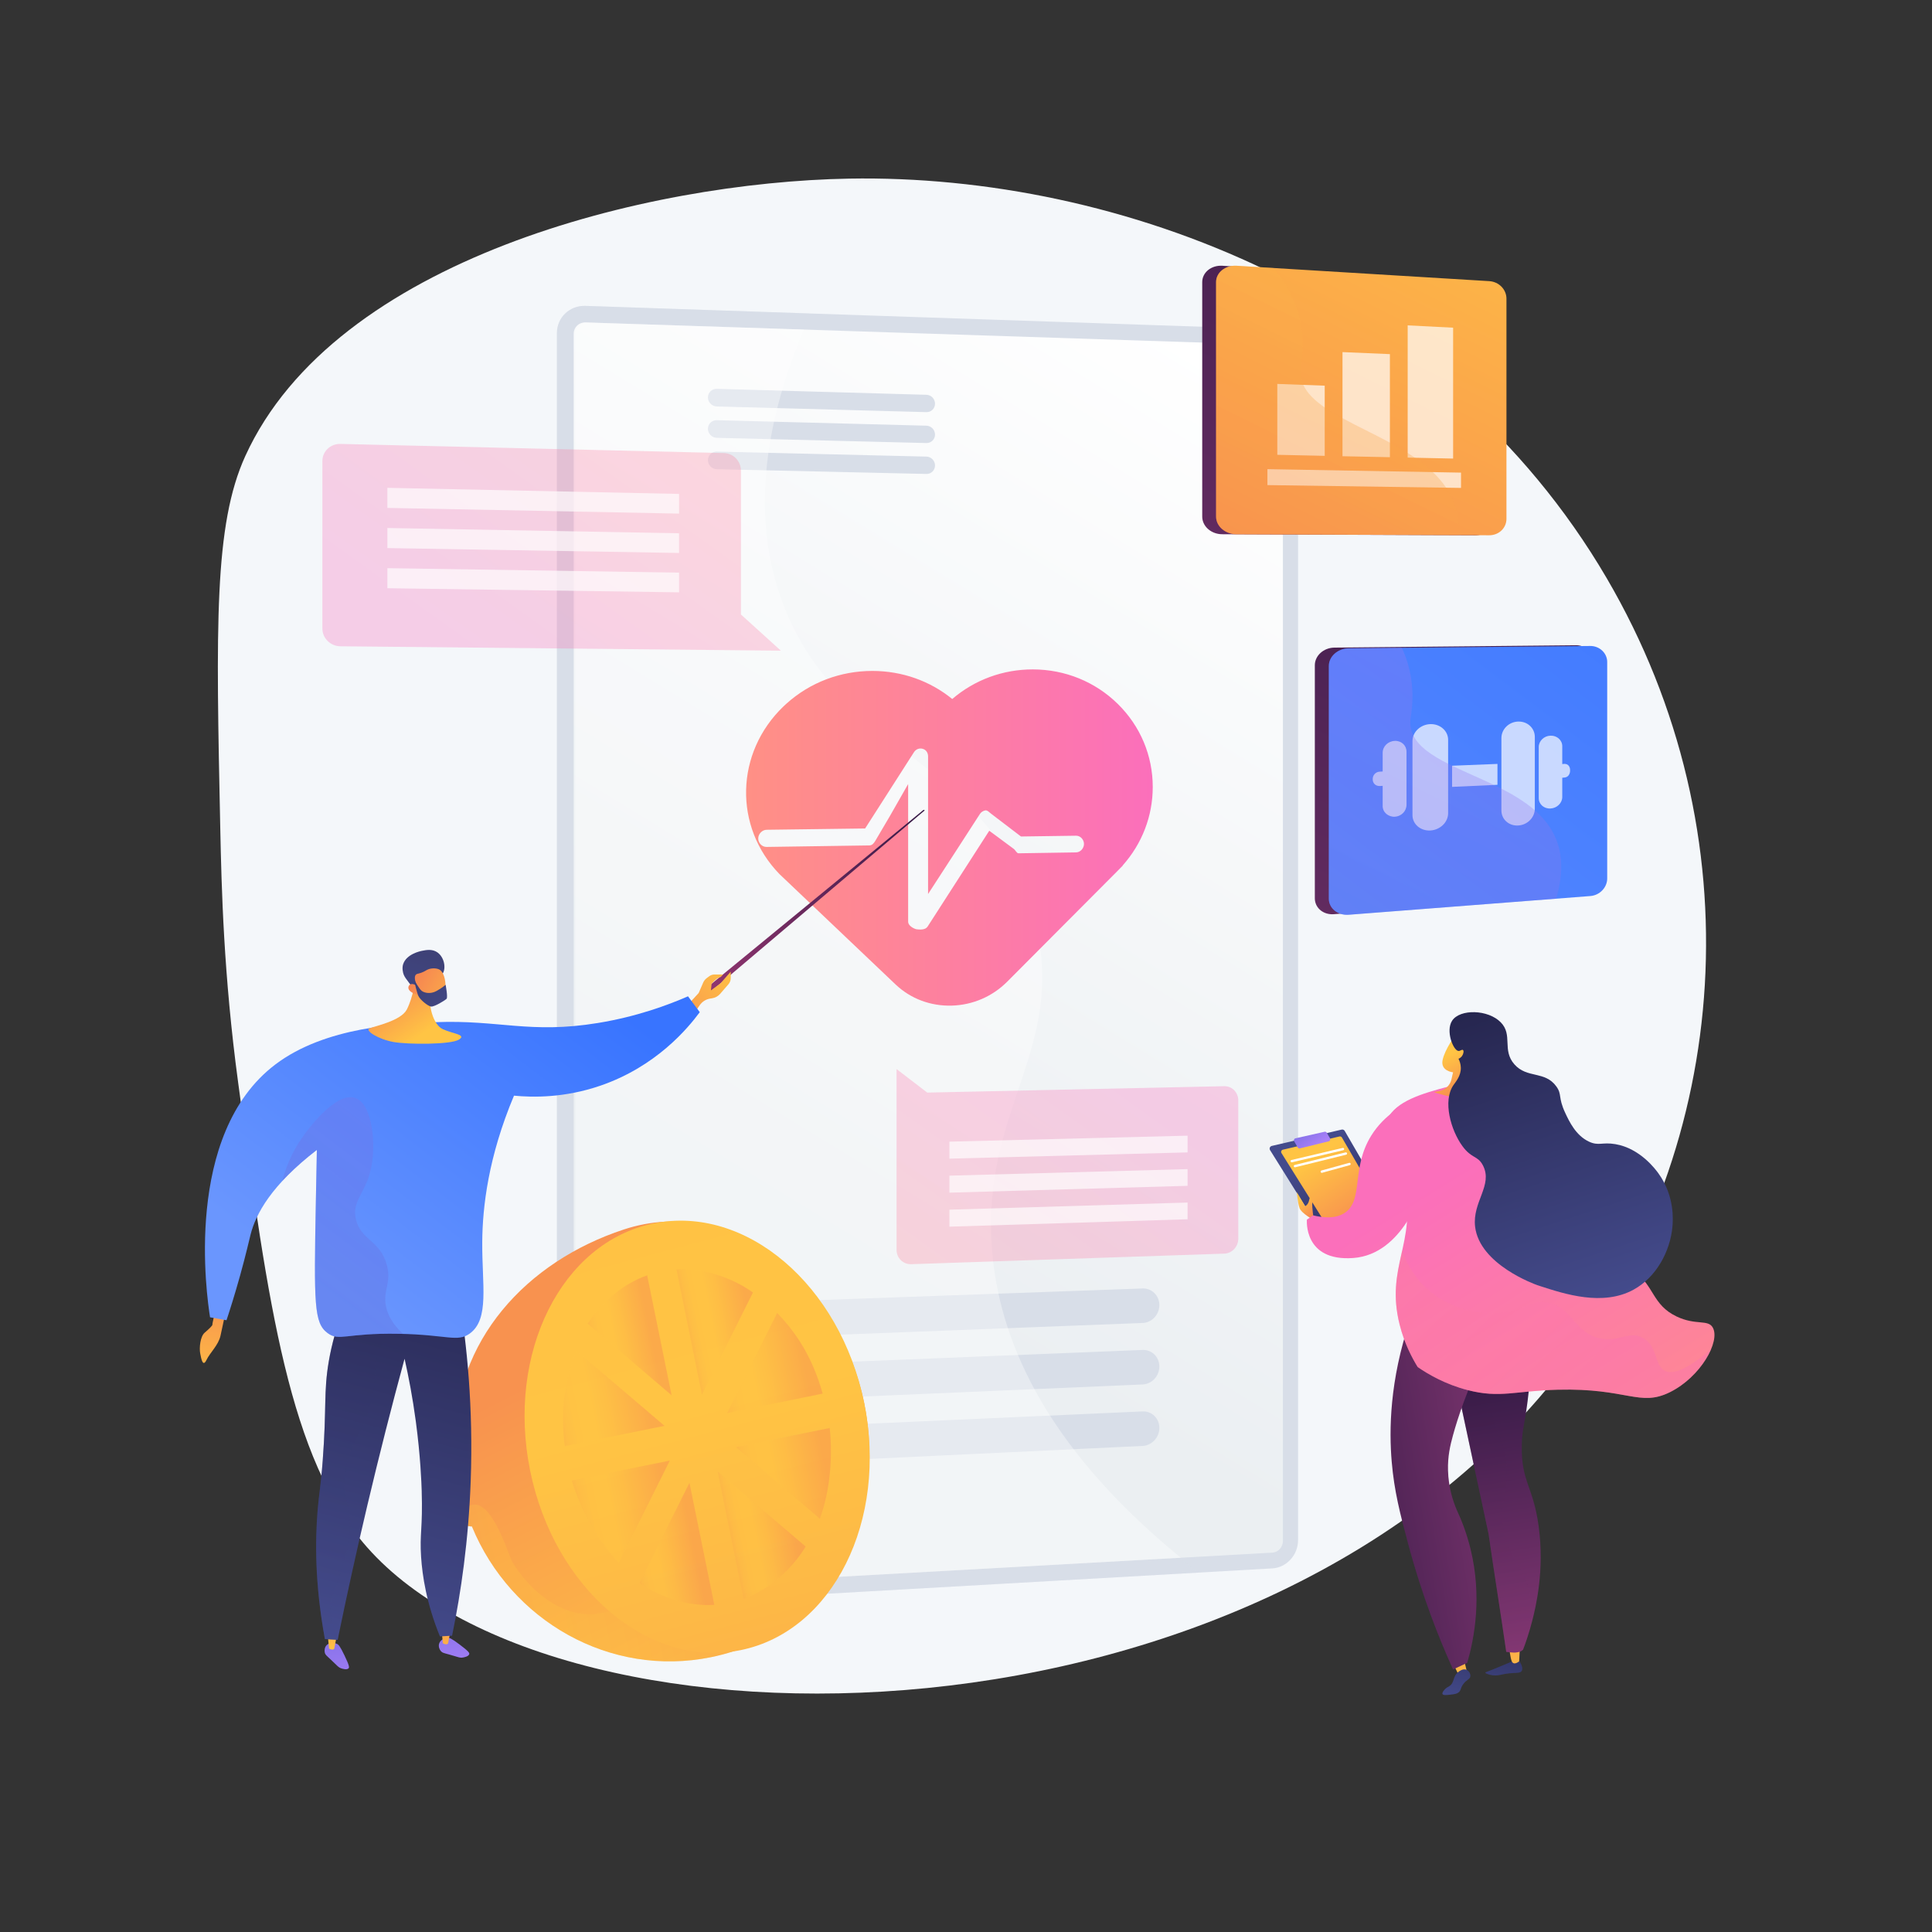 <?xml version="1.0" encoding="utf-8"?>
<!-- Generator: Adobe Illustrator 27.5.0, SVG Export Plug-In . SVG Version: 6.00 Build 0)  -->
<svg version="1.1" xmlns="http://www.w3.org/2000/svg" xmlns:xlink="http://www.w3.org/1999/xlink" x="0px" y="0px"
	 viewBox="0 0 3710 3710" style="enable-background:new 0 0 3710 3710;" xml:space="preserve">
<rect x="0" y="0" width="3710" height="3710" fill="#333333" stroke="none"/>
<g id="Background">
	<g>
		<g>
			<rect style="fill:transparent;" width="3710" height="3710"/>
		</g>
	</g>
</g>
<g id="Illustration">
	<g>
		<path style="fill:#F4F7FA;" d="M1630.605,342.996c-387.492,6.845-987.017,154.176-1159.583,532.79
			c-60.27,132.236-56.19,326.638-48.03,715.442c2.399,114.279,6.376,280.844,34.307,487.513
			c58.022,429.317,97.521,721.581,247.012,891.761c374.578,426.42,1727.645,414.098,2305.443-353.598
			c315.192-418.783,363.681-1014.516,75.476-1506.859C2767.922,567.986,2149.366,333.833,1630.605,342.996z"/>
		<g>
			<g>
				<g>
					<g>
						<path style="fill:#D8DEE8;" d="M2443.267,632.027l-1319.153-44.648c-30.159-1.021-54.658,22.346-54.658,52.194v2396.272
							c0,29.848,24.499,52.65,54.658,50.935l1319.153-75.013c27.283-1.551,49.359-25.754,49.359-54.064V684.956
							C2492.626,656.646,2470.55,632.95,2443.267,632.027z"/>
						<g style="opacity:0.3;">
							<path style="fill:#D8DEE8;" d="M1902.017,2401.492c-22.435-273.994,145.876-387.087,81.692-635.329
								c-79.336-306.848-384.471-319.999-488.387-620.901c-39.816-115.29-55.546-289.586,58.429-543.342l-429.639-14.542
								c-30.159-1.021-54.658,22.346-54.658,52.194v2396.272c0,29.848,24.499,52.65,54.658,50.935l1176.239-66.886
								C2001.091,2788.177,1915.806,2569.902,1902.017,2401.492z"/>
						</g>
						<linearGradient id="SVGID_1_" gradientUnits="userSpaceOnUse" x1="2433.635" y1="734.779" x2="1459.947" y2="2328.084">
							<stop  offset="0" style="stop-color:#FFFFFF"/>
							<stop  offset="0.996" style="stop-color:#EBEFF2"/>
						</linearGradient>
						<path style="fill:url(#SVGID_1_);" d="M2443.267,662.284l-1319.153-43.127c-12.362-0.405-22.428,9.214-22.428,21.443v2393.475
							c0,12.228,10.066,21.615,22.428,20.926l1319.153-73.491c11.198-0.624,20.301-10.588,20.301-22.212V684.028
							C2463.567,672.404,2454.465,662.65,2443.267,662.284z"/>
					</g>
					<g>
						<path style="fill:#D8DEE8;" d="M2194.127,2474.231l-800.436,28.842c-18.895,0.681-34.233,16.538-34.233,35.416l0,0
							c0,18.878,15.338,33.592,34.233,32.864l800.436-30.845c17.779-0.685,32.174-16.059,32.174-34.338l0,0
							C2226.301,2487.89,2211.906,2473.591,2194.127,2474.231z"/>
						<path style="fill:#D8DEE8;" d="M2194.127,2592.287l-800.436,32.41c-18.895,0.765-34.233,16.69-34.233,35.569l0,0
							c0,18.878,15.338,33.523,34.233,32.711l800.436-34.413c17.779-0.764,32.174-16.202,32.174-34.481l0,0
							C2226.301,2605.802,2211.906,2591.567,2194.127,2592.287z"/>
						<path style="fill:#D8DEE8;" d="M2194.127,2710.343l-800.436,35.978c-18.895,0.849-34.233,16.843-34.233,35.721l0,0
							c0,18.878,15.338,33.455,34.233,32.558l800.436-37.981c17.779-0.844,32.174-16.345,32.174-34.625l0,0
							C2226.301,2723.714,2211.906,2709.543,2194.127,2710.343z"/>
					</g>
					<g>
						<path style="fill:#D8DEE8;" d="M1779.052,758.107l-402.639-11.404c-9.361-0.265-16.955,7.095-16.955,16.438l0,0
							c0,9.344,7.594,17.125,16.955,17.378l402.639,10.905c9.081,0.246,16.438-7.009,16.438-16.203l0,0
							C1795.489,766.027,1788.132,758.365,1779.052,758.107z"/>
						<path style="fill:#D8DEE8;" d="M1779.052,817.455l-402.639-10.516c-9.361-0.244-16.955,7.132-16.955,16.476l0,0
							c0,9.344,7.594,17.108,16.955,17.341l402.639,10.017c9.081,0.226,16.438-7.045,16.438-16.24l0,0
							C1795.489,825.338,1788.132,817.692,1779.052,817.455z"/>
						<path style="fill:#D8DEE8;" d="M1779.052,876.802l-402.639-9.627c-9.361-0.224-16.955,7.169-16.955,16.513l0,0
							c0,9.344,7.594,17.091,16.955,17.303l402.639,9.129c9.081,0.206,16.438-7.081,16.438-16.276l0,0
							C1795.489,884.649,1788.132,877.019,1779.052,876.802z"/>
					</g>
				</g>
				<path style="opacity:0.35;fill:#FFFFFF;" d="M1905.052,2401.392c-22.43-273.963,145.843-387.043,81.674-635.257
					c-79.318-306.813-384.383-319.963-488.275-620.83c-38.164-110.521-54.197-275.286,45.032-512.438l-416.156-13.606
					c-12.36-0.404-22.423,9.214-22.423,21.441v2393.195c0,12.227,10.063,21.613,22.423,20.924l1140.249-63.524
					C1997.191,2770.091,1918.268,2562.812,1905.052,2401.392z"/>
				
					<linearGradient id="SVGID_00000170240071650184471020000010124317885828701856_" gradientUnits="userSpaceOnUse" x1="1432.693" y1="1608.291" x2="2213.605" y2="1608.291">
					<stop  offset="0" style="stop-color:#FF9085"/>
					<stop  offset="1" style="stop-color:#FB6FBB"/>
				</linearGradient>
				<path style="fill:url(#SVGID_00000170240071650184471020000010124317885828701856_);" d="M2213.605,1511.191
					c0-60.213-23.762-116.767-66.979-159.314c-43.331-42.662-101.346-66.349-163.306-66.428
					c-57.302-0.073-111.728,19.981-154.756,56.86c-42.665-34.827-96.41-53.859-153.138-53.923
					c-61.732-0.069-120.196,22.198-165.424,63.004c-1.857,1.649-3.648,3.298-5.435,5.014
					c-92.748,88.932-96.152,231.011-7.778,322.082l223.571,212.533c28.753,27.003,66.945,41.237,107.405,40.045
					c40.236-1.185,78-17.543,106.315-45.904l212.156-212.972c0.129-0.194,0.259-0.324,0.389-0.454
					c0.778-0.716,1.489-1.494,2.203-2.209l7.181-7.273l-0.259-0.187C2193.194,1620.082,2213.605,1567.012,2213.605,1511.191z
					 M2066.37,1636.847l-110.638,1.73c-3.233,0.05-6.331-6.606-8.906-8.371l-47.156-34.952l-32.333,50.271l-85.794,133.346
					c-2.884,4.548-7.915,5.961-13.216,6.08c-1.409,0.032-7.313-0.16-8.723-0.519c-6.718-1.736-15.717-7.586-15.717-14.355v-264.421
					l-34.907,61.173l-28.326,48.15c-2.842,4.546-5.863,8.388-11.28,8.468l-197.446,2.909c-8.837,0.13-15.902-7.748-15.902-16.26
					c0-8.513,7.354-16.593,16.191-16.709l189.067-2.489l24.473-38.184l69.264-108.211c3.694-5.748,10.024-8.419,16.67-6.637
					c6.773,1.844,10.477,7.768,10.477,14.526v264.384l55.811-86.053l43.678-67.611c2.256-3.584,6.156-6.094,10.339-6.918
					c4.177-0.889,8.642,4.677,12.088,7.027l56.479,43.069l105.784-1.492c8.413-0.119,15.201,7.536,15.201,15.8
					C2081.548,1628.859,2074.782,1636.715,2066.37,1636.847z"/>
			</g>
			<g>
				
					<linearGradient id="SVGID_00000032638397612339685970000016073771925751737485_" gradientUnits="userSpaceOnUse" x1="1517.858" y1="422.687" x2="913.063" y2="1266.07">
					<stop  offset="0" style="stop-color:#FF9085"/>
					<stop  offset="1" style="stop-color:#FB6FBB"/>
				</linearGradient>
				<path style="opacity:0.3;fill:url(#SVGID_00000032638397612339685970000016073771925751737485_);" d="M1499.495,1249.469
					l-845.789-8.418c-19.126-0.19-34.65-15.426-34.65-34.031V885.324c0-18.604,15.524-33.315,34.65-32.86l736.307,17.538
					c18.11,0.431,32.773,15.43,32.773,33.501v276.489L1499.495,1249.469z"/>
				<polygon style="opacity:0.67;fill:#FFFFFF;" points="1303.982,986.261 743.867,975.34 743.867,936.774 1303.982,948.468 				"/>
				<polygon style="opacity:0.67;fill:#FFFFFF;" points="1303.982,1061.846 743.867,1052.472 743.867,1013.906 1303.982,1024.053 
									"/>
				<polygon style="opacity:0.67;fill:#FFFFFF;" points="1303.982,1137.431 743.867,1129.604 743.867,1091.038 1303.982,1099.639 
									"/>
			</g>
			<g>
				
					<linearGradient id="SVGID_00000106142201877850318480000011382302460644828066_" gradientUnits="userSpaceOnUse" x1="-7531.828" y1="-3093.012" x2="-8051.999" y2="-2367.634" gradientTransform="matrix(-1 0 0 -1 -5902 -287)">
					<stop  offset="0" style="stop-color:#FF9085"/>
					<stop  offset="1" style="stop-color:#FB6FBB"/>
				</linearGradient>
				<path style="opacity:0.3;fill:url(#SVGID_00000106142201877850318480000011382302460644828066_);" d="M1780.59,2098.08
					l570.389-12.26c14.848-0.319,26.872,11.873,26.872,27.231v265.57c0,15.358-12.024,28.214-26.872,28.714l-601.183,20.263
					c-15.552,0.524-28.172-11.811-28.172-27.552v-347.146L1780.59,2098.08z"/>
				<polygon style="opacity:0.67;fill:#FFFFFF;" points="1823.149,2322.905 2280.485,2309.231 2280.485,2341.329 1823.149,2355.559 
									"/>
				<polygon style="opacity:0.67;fill:#FFFFFF;" points="1823.149,2257.597 2280.485,2245.034 2280.485,2277.132 1823.149,2290.251 
									"/>
				<polygon style="opacity:0.67;fill:#FFFFFF;" points="1823.149,2192.288 2280.485,2180.838 2280.485,2212.937 1823.149,2224.942 
									"/>
			</g>
		</g>
		<g>
			
				<linearGradient id="SVGID_00000036965024168763879110000017273310338824091302_" gradientUnits="userSpaceOnUse" x1="-970.264" y1="3513.314" x2="-1026.134" y2="3329.096" gradientTransform="matrix(-0.993 0.118 0.118 0.993 1497.196 -89.7)">
				<stop  offset="0" style="stop-color:#444B8C"/>
				<stop  offset="0.996" style="stop-color:#26264F"/>
			</linearGradient>
			<path style="fill:url(#SVGID_00000036965024168763879110000017273310338824091302_);" d="M2917.743,3189.757
				c6.899,11.005,5.824,16.157,4.638,18.498c-3.478,6.867-14.104,1.837-39.865,7.652c-3.021,0.683-8.777,2.082-16.243,1.128
				c-6.396-0.819-14.102-3.372-13.962-5.077c0.051-0.621,1.135-0.98,1.546-1.113c7.077-2.3,50.937-20.943,50.937-20.943
				L2917.743,3189.757z"/>
			
				<linearGradient id="SVGID_00000000901559529352499430000009573577036734806931_" gradientUnits="userSpaceOnUse" x1="-1018.428" y1="3477.444" x2="-1018.428" y2="3181.481" gradientTransform="matrix(-0.993 0.118 0.118 0.993 1497.196 -89.7)">
				<stop  offset="0" style="stop-color:#FFC444"/>
				<stop  offset="0.996" style="stop-color:#F36F56"/>
			</linearGradient>
			<path style="fill:url(#SVGID_00000000901559529352499430000009573577036734806931_);" d="M2918.555,3163.895l-1.335,26.353
				c0,0-10.315,9.037-14.24-0.214c-2.825-6.655-4.703-25.191-4.703-25.191L2918.555,3163.895z"/>
			
				<linearGradient id="SVGID_00000041252982691546380760000001450040392269784736_" gradientUnits="userSpaceOnUse" x1="-909.455" y1="3477.443" x2="-909.455" y2="3181.475" gradientTransform="matrix(-0.993 0.118 0.118 0.993 1497.196 -89.7)">
				<stop  offset="0" style="stop-color:#FFC444"/>
				<stop  offset="0.996" style="stop-color:#F36F56"/>
			</linearGradient>
			<polygon style="fill:url(#SVGID_00000041252982691546380760000001450040392269784736_);" points="2788.384,3190.479 
				2802.439,3219.192 2818.064,3215 2811.49,3187.74 			"/>
			
				<linearGradient id="SVGID_00000052101116708573772800000012623303276627396532_" gradientUnits="userSpaceOnUse" x1="-888.876" y1="3488.631" x2="-944.746" y2="3304.412" gradientTransform="matrix(-0.993 0.118 0.118 0.993 1497.196 -89.7)">
				<stop  offset="0" style="stop-color:#444B8C"/>
				<stop  offset="0.996" style="stop-color:#26264F"/>
			</linearGradient>
			<path style="fill:url(#SVGID_00000052101116708573772800000012623303276627396532_);" d="M2809.106,3235.118
				c6.738-9.93,13.691-9.82,14.421-16.237c0.574-5.042-3.076-10.771-7.869-12.591c-6.737-2.556-13.961,3.292-15.594,4.612
				c-11.087,8.977-6.583,20.731-17.251,27.147c-2.147,1.292-5.607,2.786-9.009,6.713c-1.444,1.669-5.022,5.8-3.825,8.262
				c1.384,2.849,8.445,2.007,15.159,1.207c8.056-0.959,12.084-1.437,15.71-4.265
				C2805.875,3246.049,2803.906,3242.782,2809.106,3235.118z"/>
			
				<linearGradient id="SVGID_00000060002299710306702420000003612559897634882735_" gradientUnits="userSpaceOnUse" x1="-1044.019" y1="2838.815" x2="-1071.199" y2="3450.369" gradientTransform="matrix(-0.993 0.118 0.118 0.993 1497.196 -89.7)">
				<stop  offset="0" style="stop-color:#311944"/>
				<stop  offset="1" style="stop-color:#893976"/>
			</linearGradient>
			<path style="fill:url(#SVGID_00000060002299710306702420000003612559897634882735_);" d="M2938.747,2534.773
				c3.365,60.62,0.111,113.01-5.325,156.008c-5.848,46.255-10.799,54.575-11.193,86.258c-0.855,68.944,22,76.907,32.457,153.887
				c11.547,85.001-5.53,154.736-12.309,181.358c-5.926,23.273-12.578,42.223-17.668,55.424c-7.262,7.473-19.446,5.844-32.278,4.325
				c-11.068-77.049-22.903-149.442-33.971-226.491c-24.647-115.247-49.293-230.489-73.94-345.735
				C2835.929,2578.128,2887.338,2556.453,2938.747,2534.773z"/>
			
				<linearGradient id="SVGID_00000165215128407080765630000007543171061671237264_" gradientUnits="userSpaceOnUse" x1="-1044.019" y1="2838.815" x2="-1071.199" y2="3450.369" gradientTransform="matrix(-0.993 0.118 0.118 0.993 1497.196 -89.7)">
				<stop  offset="0" style="stop-color:#311944"/>
				<stop  offset="1" style="stop-color:#893976"/>
			</linearGradient>
			<path style="opacity:0.3;fill:url(#SVGID_00000165215128407080765630000007543171061671237264_);" d="M2892.431,3172.034
				c-11.068-77.049-22.903-149.442-33.971-226.491c-24.647-115.247-49.293-230.489-73.94-345.735
				c51.409-21.68,102.818-43.355,154.227-65.035c0.222,4.014,0.342,7.893,0.509,11.838
				c-68.801,70.528-79.084,122.734-75.476,157.462c4.375,42.121,29.182,61.124,29.745,122.674
				c0.403,44.009-12.109,52.805-8.831,92.276c4.222,50.826,28.404,77.596,41.463,106.086c12.621,27.535,19.609,67.439,4.513,126.271
				c-2.116,6.121-4.14,11.609-5.96,16.328C2917.447,3175.18,2905.263,3173.555,2892.431,3172.034z"/>
			
				<linearGradient id="SVGID_00000116949501837381682890000007565747183418500002_" gradientUnits="userSpaceOnUse" x1="-629.67" y1="3098.977" x2="-1127.978" y2="3076.327" gradientTransform="matrix(-0.993 0.118 0.118 0.993 1497.196 -89.7)">
				<stop  offset="0" style="stop-color:#311944"/>
				<stop  offset="1" style="stop-color:#893976"/>
			</linearGradient>
			<path style="fill:url(#SVGID_00000116949501837381682890000007565747183418500002_);" d="M2850.019,2600.789
				c-33.416,68.82-50.712,122.24-59.784,155.094c-5.534,20.042-10.33,40.84-9.637,67.533c0.85,32.703,9.54,58.914,16.569,75.574
				c9.989,21.263,19.491,46.241,26.517,74.764c22.788,92.503,7.334,172.775-6.103,219.315c-9.103,4.255-18.207,8.514-27.31,12.77
				c-26.202-57.745-59.256-140.002-86.594-242.555c-14.931-56.011-26.434-99.955-31.203-156.592
				c-5.031-59.737-4.367-154.939,35.157-271.897C2755.095,2556.793,2802.556,2578.792,2850.019,2600.789z"/>
			
				<linearGradient id="SVGID_00000057843861473070982750000017517024823722394505_" gradientUnits="userSpaceOnUse" x1="-1367.186" y1="3229.543" x2="-1013.841" y2="2474.532" gradientTransform="matrix(-0.993 0.118 0.118 0.993 1497.196 -89.7)">
				<stop  offset="0" style="stop-color:#FF9085"/>
				<stop  offset="1" style="stop-color:#FB6FBB"/>
			</linearGradient>
			<path style="fill:url(#SVGID_00000057843861473070982750000017517024823722394505_);" d="M2785.445,2085.441
				c-58.872,15.208-103.455,29.653-121.163,62.615c-18.703,34.816,17.448,56.86,32.726,128.58
				c23.392,109.801-36.979,156.547-9.357,266.771c9.306,37.138,24.523,65.198,34.769,81.77c20.604,14.142,53.06,33.08,95.882,44.188
				c62.315,16.165,91.167,1.373,173.031-0.723c133.902-3.433,157.06,33.566,215.3,4.807c58.861-29.067,97.524-97.628,82.319-124.296
				c-9.107-15.97-32.631-3.578-69.29-21.072c-47.246-22.546-42.649-59.048-81.766-86.79
				c-56.184-39.848-103.008,8.978-151.116-25.734c-48.663-35.115-61.924-129.215-47.275-187.103
				c9.569-37.81,6.49-77.811,12.724-116.31c0.519-3.198,0.718-8.249-1.701-13.756c-9.244-21.063-49.263-21.937-79.489-22.316
				C2824.939,2075.493,2790.286,2084.19,2785.445,2085.441z"/>
			
				<linearGradient id="SVGID_00000003071410616138877620000008702672695580546483_" gradientUnits="userSpaceOnUse" x1="3462.006" y1="2759.021" x2="3737.997" y2="3326.553" gradientTransform="matrix(0.958 -0.289 0.289 0.958 -1502.884 536.33)">
				<stop  offset="0" style="stop-color:#FF9085"/>
				<stop  offset="1" style="stop-color:#FB6FBB"/>
			</linearGradient>
			<path style="opacity:0.3;fill:url(#SVGID_00000003071410616138877620000008702672695580546483_);" d="M3196.152,2631.942
				c-19.47-10.766-12.367-46.452-41.229-62.691c-26.788-15.072-44.708,9.029-83.04,0.668
				c-49.163-10.725-50.482-57.094-97.651-68.019c-33.918-7.855-42.138,14.061-89.719,18.922
				c-47.5,4.855-111.494-9.61-155.167-56.769c-18.557-20.038-29.828-42.123-36.683-62.835
				c-9.316,42.152-19.837,83.028-5.012,142.188c9.306,37.138,24.523,65.198,34.769,81.77c20.604,14.142,53.06,33.08,95.882,44.187
				c62.314,16.165,91.167,1.374,173.031-0.723c133.902-3.433,157.06,33.566,215.3,4.807c37.619-18.576,66.902-53.259,79.23-82.853
				C3236.365,2633.276,3210.282,2639.756,3196.152,2631.942z"/>
			
				<linearGradient id="SVGID_00000046337701051625430790000013330483588203270784_" gradientUnits="userSpaceOnUse" x1="-1357.421" y1="2354.144" x2="-1421.165" y2="2457.259" gradientTransform="matrix(-0.993 -0.121 -0.121 0.993 1714.89 -474.125)">
				<stop  offset="0" style="stop-color:#FFC444"/>
				<stop  offset="0.996" style="stop-color:#F36F56"/>
			</linearGradient>
			<path style="fill:url(#SVGID_00000046337701051625430790000013330483588203270784_);" d="M2795.801,1986.209
				c0,0-21.16,28.037-25.591,49.36c-4.431,21.322,20.064,23.6,20.064,23.6l-3.057,13.41c-2.609,11.447-11.708,20.288-23.225,22.567
				l-10.132,2.004c0,0,60.334,23.259,98.252,4.565l-9.676-2.517c-13.7-3.565-22.989-16.293-22.205-30.428l0.326-5.895
				C2820.557,2062.875,2841.996,1997.617,2795.801,1986.209z"/>
			<g>
				
					<linearGradient id="SVGID_00000078739710371407178470000007978454421454703000_" gradientUnits="userSpaceOnUse" x1="-740.419" y1="2409.706" x2="-868.9" y2="2617.544" gradientTransform="matrix(-0.993 0.118 0.118 0.993 1497.196 -89.7)">
					<stop  offset="0" style="stop-color:#444B8C"/>
					<stop  offset="0.996" style="stop-color:#26264F"/>
				</linearGradient>
				<path style="fill:url(#SVGID_00000078739710371407178470000007978454421454703000_);" d="M2678.123,2337.086l-95.884-165.395
					c-1.184-2.042-3.563-3.07-5.862-2.534l-134.152,31.351c-3.582,0.836-5.278,4.948-3.328,8.067l111.264,177.912
					c1.339,2.142,3.993,3.059,6.37,2.2l117.906-42.581L2678.123,2337.086z"/>
				
					<linearGradient id="SVGID_00000020369324142573714300000015173002265214180517_" gradientUnits="userSpaceOnUse" x1="-723.207" y1="2389.035" x2="-834.187" y2="2597.406" gradientTransform="matrix(-0.995 0.104 0.104 0.995 1561.452 -80.997)">
					<stop  offset="0" style="stop-color:#FFC444"/>
					<stop  offset="0.996" style="stop-color:#F36F56"/>
				</linearGradient>
				<path style="fill:url(#SVGID_00000020369324142573714300000015173002265214180517_);" d="M2654.534,2318.314l-77.636-133.919
					c-0.959-1.654-2.885-2.486-4.746-2.052l-108.621,25.384c-2.902,0.677-4.275,4.007-2.695,6.532l90.089,144.054
					c1.084,1.734,3.233,2.476,5.157,1.781l95.468-34.477L2654.534,2318.314z"/>
				
					<linearGradient id="SVGID_00000181068221146168507480000005661314325172519089_" gradientUnits="userSpaceOnUse" x1="-753.541" y1="2396.374" x2="-722.963" y2="2332.953" gradientTransform="matrix(-0.993 0.118 0.118 0.993 1497.196 -89.7)">
					<stop  offset="0" style="stop-color:#AA80F9"/>
					<stop  offset="0.996" style="stop-color:#6165D7"/>
				</linearGradient>
				<path style="fill:url(#SVGID_00000181068221146168507480000005661314325172519089_);" d="M2553.986,2185.932l-6.165-10.741
					c-0.857-1.492-2.586-2.253-4.265-1.875l-55.874,12.566c-2.594,0.584-3.87,3.523-2.523,5.816l6.855,11.679
					c0.878,1.497,2.634,2.239,4.318,1.826l55.183-13.504C2554.053,2191.077,2555.287,2188.198,2553.986,2185.932z"/>
				<path style="fill:#FFFFFF;" d="M2480.804,2231.985c0.088-0.01,0.17-0.029,0.257-0.048l98.364-23.214
					c1.218-0.287,1.973-1.508,1.687-2.721c-0.292-1.221-1.551-1.955-2.726-1.682l-98.364,23.214
					c-1.218,0.287-1.973,1.508-1.687,2.721C2478.604,2231.39,2479.68,2232.118,2480.804,2231.985z"/>
				<path style="fill:#FFFFFF;" d="M2486.971,2241.517c0.092-0.011,0.188-0.031,0.279-0.051l97.761-24.131
					c1.217-0.296,1.957-1.525,1.657-2.744c-0.296-1.213-1.51-1.951-2.74-1.654l-97.76,24.131c-1.217,0.296-1.958,1.524-1.657,2.744
					C2484.785,2240.93,2485.856,2241.649,2486.971,2241.517z"/>
				<path style="fill:#FFFFFF;" d="M2538.54,2252.128c0.114-0.013,0.227-0.035,0.339-0.067l53.151-14.665
					c1.209-0.331,1.917-1.581,1.582-2.789c-0.33-1.199-1.6-1.913-2.784-1.577l-53.152,14.665c-1.208,0.331-1.915,1.582-1.581,2.79
					C2536.394,2251.571,2537.45,2252.257,2538.54,2252.128z"/>
			</g>
			
				<linearGradient id="SVGID_00000140705348363875211130000000845425478004869764_" gradientUnits="userSpaceOnUse" x1="-713.238" y1="2491.842" x2="-744.066" y2="2541.712" gradientTransform="matrix(-0.993 0.118 0.118 0.993 1497.196 -89.7)">
				<stop  offset="0" style="stop-color:#FFC444"/>
				<stop  offset="0.996" style="stop-color:#F36F56"/>
			</linearGradient>
			<path style="fill:url(#SVGID_00000140705348363875211130000000845425478004869764_);" d="M2522.931,2342.946
				c0,0-23.727-12.751-27.422-23.103c-3.694-10.351-5.135-30.405-5.135-30.405l15.856,26.805c0,0,6.052-2.44,7.771-12
				c1.719-9.559,7.15-1.535,6.048,5.666C2518.947,2317.108,2522.931,2342.946,2522.931,2342.946z"/>
			
				<linearGradient id="SVGID_00000163780680993036277600000008903291867179552896_" gradientUnits="userSpaceOnUse" x1="-1208.602" y1="3303.745" x2="-855.264" y2="2548.747" gradientTransform="matrix(-0.993 0.118 0.118 0.993 1497.196 -89.7)">
				<stop  offset="0" style="stop-color:#FF9085"/>
				<stop  offset="1" style="stop-color:#FB6FBB"/>
			</linearGradient>
			<path style="fill:url(#SVGID_00000163780680993036277600000008903291867179552896_);" d="M2673.784,2136.476
				c-10.956,8.35-27.291,22.705-40.775,44.522c-38.362,62.069-14.671,121.447-49.109,146.924
				c-9.848,7.288-27.746,14.238-62.237,5.951l-12.04,8.114c0,0-7.292,80.829,89.19,73.737
				c96.483-7.088,131.903-131.658,131.903-131.658L2673.784,2136.476z"/>
			
				<linearGradient id="SVGID_00000035496017396562253540000011807968417928623543_" gradientUnits="userSpaceOnUse" x1="-1711.445" y1="2786.052" x2="-1453.741" y2="2235.403" gradientTransform="matrix(-0.993 -0.121 -0.121 0.993 1714.89 -474.125)">
				<stop  offset="0" style="stop-color:#444B8C"/>
				<stop  offset="0.996" style="stop-color:#26264F"/>
			</linearGradient>
			<path style="fill:url(#SVGID_00000035496017396562253540000011807968417928623543_);" d="M2800.737,2018.202
				c3.27,0.245,6.585-3.428,8.602-1.861c2.118,1.64,0.915,7.567-1.764,11.437c-2.197,3.172-5.201,4.686-6.846,5.353
				c1.947,3.844,4.272,9.708,4.482,16.936c0.467,15.985-9.761,27.162-14.347,33.924c-20.683,30.483-4.865,86.358,17.382,116.833
				c18.077,24.771,29.454,17.763,39.502,37.248c19.562,37.922-20.776,69.815-15.119,117.583
				c8.604,72.635,115.118,110.704,119.542,112.226c1.743,0.601,2.916,0.989,4.735,1.582c48.012,15.624,120.783,39.302,179.755,7.203
				c44.121-24.014,70.496-73.799,74.858-120.635c1.148-12.319,4.784-59.2-26.955-102.958c-5.038-6.944-34.882-47.989-82.724-56.005
				c-25.339-4.247-31.872,3.885-50.403-4.717c-25.37-11.777-37.911-38.523-45.691-55.114c-14.31-30.519-5.79-35.203-17.078-50.886
				c-22.121-30.727-56.309-14.762-80.717-42.653c-24.059-27.492-2.375-56.186-25.963-80.42
				c-24.336-24.994-78.272-26.153-93.416-3.375C2775.558,1979.476,2790.712,2017.452,2800.737,2018.202z"/>
		</g>
		<g>
			
				<linearGradient id="SVGID_00000159433893084420239930000007700128449988132741_" gradientUnits="userSpaceOnUse" x1="1621.425" y1="3756.488" x2="1215.716" y2="2282.917" gradientTransform="matrix(0.98 -0.2 0.2 0.98 -583.862 407.769)">
				<stop  offset="0" style="stop-color:#FCB148"/>
				<stop  offset="0.052" style="stop-color:#FDBA46"/>
				<stop  offset="0.142" style="stop-color:#FFC244"/>
				<stop  offset="0.318" style="stop-color:#FFC444"/>
				<stop  offset="0.485" style="stop-color:#FDB946"/>
				<stop  offset="0.775" style="stop-color:#F99C4D"/>
				<stop  offset="0.866" style="stop-color:#F8924F"/>
				<stop  offset="1" style="stop-color:#F8924F"/>
			</linearGradient>
			<path style="fill:url(#SVGID_00000159433893084420239930000007700128449988132741_);" d="M1659.574,2694.626
				c33.464,164.273-20.13,322.845-136.051,414.772c-44.054,35.106-97.243,60.475-158.116,72.875
				c-193.979,39.515-384.631-69.77-459.162-250.985c-18.894,0.45-63.017-26.89-74.556-66.258c-0.609-1.867-1.138-3.871-1.549-5.893
				c-8.641-42.418,24.059-80.367,43.558-87.624c-2.297-195.93,136.369-348.75,324.39-410.603
				C1408.736,2291.635,1613.366,2467.794,1659.574,2694.626z"/>
			
				<linearGradient id="SVGID_00000008134529369661508970000011787350175075895203_" gradientUnits="userSpaceOnUse" x1="896.589" y1="2898.986" x2="1525.713" y2="2898.986" gradientTransform="matrix(0.98 -0.2 0.2 0.98 -583.862 407.769)">
				<stop  offset="0" style="stop-color:#FCB148"/>
				<stop  offset="0.052" style="stop-color:#FDBA46"/>
				<stop  offset="0.142" style="stop-color:#FFC244"/>
				<stop  offset="0.318" style="stop-color:#FFC444"/>
				<stop  offset="0.485" style="stop-color:#FDB946"/>
				<stop  offset="0.775" style="stop-color:#F99C4D"/>
				<stop  offset="0.866" style="stop-color:#F8924F"/>
				<stop  offset="1" style="stop-color:#F8924F"/>
			</linearGradient>
			<path style="opacity:0.3;fill:url(#SVGID_00000008134529369661508970000011787350175075895203_);" d="M1523.522,3109.399
				c-44.054,35.106-97.243,60.475-158.116,72.875c-193.979,39.515-384.631-69.77-459.162-250.985
				c-18.894,0.45-63.017-26.89-74.556-66.258c20.461,15.87,50.05,33.399,71.998,25.53c37.223-13.442,66.116,75.473,77.656,103.356
				c11.539,27.884,120.394,178.556,249.557,62.479C1322.397,2974.01,1454.354,3055.176,1523.522,3109.399z"/>
			<g>
				
					<linearGradient id="SVGID_00000021094455032861010800000012576565866696586940_" gradientUnits="userSpaceOnUse" x1="1369.34" y1="1897.934" x2="1501.784" y2="4208.827" gradientTransform="matrix(0.98 -0.2 0.2 0.98 -583.862 407.769)">
					<stop  offset="0" style="stop-color:#FCB148"/>
					<stop  offset="0.052" style="stop-color:#FDBA46"/>
					<stop  offset="0.142" style="stop-color:#FFC244"/>
					<stop  offset="0.318" style="stop-color:#FFC444"/>
					<stop  offset="0.485" style="stop-color:#FDB946"/>
					<stop  offset="0.775" style="stop-color:#F99C4D"/>
					<stop  offset="0.866" style="stop-color:#F8924F"/>
					<stop  offset="1" style="stop-color:#F8924F"/>
				</linearGradient>
				<path style="fill:url(#SVGID_00000021094455032861010800000012576565866696586940_);" d="M1659.419,2693.681
					c46.099,226.295-60.099,438.989-237.2,475.067c-177.1,36.077-358.039-118.125-404.137-344.42
					c-46.099-226.295,60.099-438.989,237.2-475.066C1432.382,2313.184,1613.321,2467.386,1659.419,2693.681z"/>
				<g style="opacity:0.5;">
					
						<linearGradient id="SVGID_00000152248782636175430920000017325550503293702550_" gradientUnits="userSpaceOnUse" x1="1251.799" y1="2482.205" x2="1382.445" y2="2482.205" gradientTransform="matrix(0.98 -0.2 0.2 0.98 -583.862 407.769)">
						<stop  offset="0" style="stop-color:#FCB148"/>
						<stop  offset="0.052" style="stop-color:#FDBA46"/>
						<stop  offset="0.142" style="stop-color:#FFC244"/>
						<stop  offset="0.318" style="stop-color:#FFC444"/>
						<stop  offset="0.485" style="stop-color:#FDB946"/>
						<stop  offset="0.775" style="stop-color:#F99C4D"/>
						<stop  offset="0.866" style="stop-color:#F8924F"/>
						<stop  offset="1" style="stop-color:#F8924F"/>
					</linearGradient>
					<path style="fill:url(#SVGID_00000152248782636175430920000017325550503293702550_);" d="M1242.782,2448.978
						c-44.907,15.86-85.85,49.168-114.419,92.836l161.34,137.5L1242.782,2448.978z"/>
					
						<linearGradient id="SVGID_00000049942637661398387740000017214846780310206652_" gradientUnits="userSpaceOnUse" x1="1161.865" y1="2566.994" x2="1357.368" y2="2566.994" gradientTransform="matrix(0.98 -0.2 0.2 0.98 -583.862 407.769)">
						<stop  offset="0" style="stop-color:#FCB148"/>
						<stop  offset="0.052" style="stop-color:#FDBA46"/>
						<stop  offset="0.142" style="stop-color:#FFC244"/>
						<stop  offset="0.318" style="stop-color:#FFC444"/>
						<stop  offset="0.485" style="stop-color:#FDB946"/>
						<stop  offset="0.775" style="stop-color:#F99C4D"/>
						<stop  offset="0.866" style="stop-color:#F8924F"/>
						<stop  offset="1" style="stop-color:#F8924F"/>
					</linearGradient>
					<path style="fill:url(#SVGID_00000049942637661398387740000017214846780310206652_);" d="M1276.066,2738.008l-169.201-144.199
						c-21.644,53.735-31.155,112.807-22.371,183.225L1276.066,2738.008z"/>
					
						<linearGradient id="SVGID_00000140700325039311401020000017867087104208673978_" gradientUnits="userSpaceOnUse" x1="1439.717" y1="2487.486" x2="1574.973" y2="2487.486" gradientTransform="matrix(0.98 -0.2 0.2 0.98 -583.862 407.769)">
						<stop  offset="0" style="stop-color:#FCB148"/>
						<stop  offset="0.052" style="stop-color:#FDBA46"/>
						<stop  offset="0.142" style="stop-color:#FFC244"/>
						<stop  offset="0.318" style="stop-color:#FFC444"/>
						<stop  offset="0.485" style="stop-color:#FDB946"/>
						<stop  offset="0.775" style="stop-color:#F99C4D"/>
						<stop  offset="0.866" style="stop-color:#F8924F"/>
						<stop  offset="1" style="stop-color:#F8924F"/>
					</linearGradient>
					<path style="fill:url(#SVGID_00000140700325039311401020000017867087104208673978_);" d="M1298.906,2437.545l49.031,240.687
						l98.037-196.35C1401.273,2450.431,1346.493,2434.843,1298.906,2437.545z"/>
					
						<linearGradient id="SVGID_00000144335084077525084460000012322419157015553438_" gradientUnits="userSpaceOnUse" x1="1161.866" y1="2808.322" x2="1354.095" y2="2808.322" gradientTransform="matrix(0.98 -0.2 0.2 0.98 -583.862 407.769)">
						<stop  offset="0" style="stop-color:#FCB148"/>
						<stop  offset="0.052" style="stop-color:#FDBA46"/>
						<stop  offset="0.142" style="stop-color:#FFC244"/>
						<stop  offset="0.318" style="stop-color:#FFC444"/>
						<stop  offset="0.485" style="stop-color:#FDB946"/>
						<stop  offset="0.775" style="stop-color:#F99C4D"/>
						<stop  offset="0.866" style="stop-color:#F8924F"/>
						<stop  offset="1" style="stop-color:#F8924F"/>
					</linearGradient>
					<path style="fill:url(#SVGID_00000144335084077525084460000012322419157015553438_);" d="M1286.308,2804.69l-188.364,38.372
						c16.687,55.053,50.281,117.206,90.327,157.978L1286.308,2804.69z"/>
					
						<linearGradient id="SVGID_00000060710960179880326890000015679687283053313159_" gradientUnits="userSpaceOnUse" x1="1480.093" y1="2569.884" x2="1667.332" y2="2569.884" gradientTransform="matrix(0.98 -0.2 0.2 0.98 -583.862 407.769)">
						<stop  offset="0" style="stop-color:#FCB148"/>
						<stop  offset="0.052" style="stop-color:#FDBA46"/>
						<stop  offset="0.142" style="stop-color:#FFC244"/>
						<stop  offset="0.318" style="stop-color:#FFC444"/>
						<stop  offset="0.485" style="stop-color:#FDB946"/>
						<stop  offset="0.775" style="stop-color:#F99C4D"/>
						<stop  offset="0.866" style="stop-color:#F8924F"/>
						<stop  offset="1" style="stop-color:#F8924F"/>
					</linearGradient>
					<path style="fill:url(#SVGID_00000060710960179880326890000015679687283053313159_);" d="M1396.325,2713.51l183.474-37.375
						c-19.249-68.285-48.758-114.524-87.447-154.944L1396.325,2713.51z"/>
					
						<linearGradient id="SVGID_00000023274915724813512810000010691737548843619739_" gradientUnits="userSpaceOnUse" x1="1483.371" y1="2805.371" x2="1667.333" y2="2805.371" gradientTransform="matrix(0.98 -0.2 0.2 0.98 -583.862 407.769)">
						<stop  offset="0" style="stop-color:#FCB148"/>
						<stop  offset="0.052" style="stop-color:#FDBA46"/>
						<stop  offset="0.142" style="stop-color:#FFC244"/>
						<stop  offset="0.318" style="stop-color:#FFC444"/>
						<stop  offset="0.485" style="stop-color:#FDB946"/>
						<stop  offset="0.775" style="stop-color:#F99C4D"/>
						<stop  offset="0.866" style="stop-color:#F8924F"/>
						<stop  offset="1" style="stop-color:#F8924F"/>
					</linearGradient>
					<path style="fill:url(#SVGID_00000023274915724813512810000010691737548843619739_);" d="M1412.986,2778.884l161.341,137.5
						c19.077-51.757,25.312-117.07,18.923-174.221L1412.986,2778.884z"/>
					
						<linearGradient id="SVGID_00000039119904043610967860000006278822980558577296_" gradientUnits="userSpaceOnUse" x1="1439.723" y1="2885.643" x2="1576.736" y2="2885.643" gradientTransform="matrix(0.98 -0.2 0.2 0.98 -583.862 407.769)">
						<stop  offset="0" style="stop-color:#FCB148"/>
						<stop  offset="0.052" style="stop-color:#FDBA46"/>
						<stop  offset="0.142" style="stop-color:#FFC244"/>
						<stop  offset="0.318" style="stop-color:#FFC444"/>
						<stop  offset="0.485" style="stop-color:#FDB946"/>
						<stop  offset="0.775" style="stop-color:#F99C4D"/>
						<stop  offset="0.866" style="stop-color:#F8924F"/>
						<stop  offset="1" style="stop-color:#F8924F"/>
					</linearGradient>
					<path style="fill:url(#SVGID_00000039119904043610967860000006278822980558577296_);" d="M1377.966,2825.647l49.866,244.787
						c44.83-16.238,90.416-53.053,119.336-100.588L1377.966,2825.647z"/>
					
						<linearGradient id="SVGID_00000153687820186594869860000011049540142742280366_" gradientUnits="userSpaceOnUse" x1="1249.973" y1="2890.924" x2="1382.452" y2="2890.924" gradientTransform="matrix(0.98 -0.2 0.2 0.98 -583.862 407.769)">
						<stop  offset="0" style="stop-color:#FCB148"/>
						<stop  offset="0.052" style="stop-color:#FDBA46"/>
						<stop  offset="0.142" style="stop-color:#FFC244"/>
						<stop  offset="0.318" style="stop-color:#FFC444"/>
						<stop  offset="0.485" style="stop-color:#FDB946"/>
						<stop  offset="0.775" style="stop-color:#F99C4D"/>
						<stop  offset="0.866" style="stop-color:#F8924F"/>
						<stop  offset="1" style="stop-color:#F8924F"/>
					</linearGradient>
					<path style="fill:url(#SVGID_00000153687820186594869860000011049540142742280366_);" d="M1323.95,2847.428l-96.024,192.319
						c43.907,29.973,96.228,44.986,143.782,42.12L1323.95,2847.428z"/>
				</g>
			</g>
		</g>
		<g>
			
				<linearGradient id="SVGID_00000123426740506829979830000016990435526660833716_" gradientUnits="userSpaceOnUse" x1="2888.856" y1="156.371" x2="2071.467" y2="1818.762">
				<stop  offset="0" style="stop-color:#311944"/>
				<stop  offset="1" style="stop-color:#893976"/>
			</linearGradient>
			<path style="fill:url(#SVGID_00000123426740506829979830000016990435526660833716_);" d="M2775.231,1027.666
				c0-0.008,0-0.015,0-0.022l58.161,0.242c18.982,0.078,32.884-14.071,32.884-31.587V573.581c0-17.516-14.591-32.564-33.573-33.72
				l-485.364-29.537c-21.281-1.296-38.708,12.761-38.708,31.418v450.245c0,17.536,15.125,31.986,34.614,33.731
				c1.308,0.123,3.923,0.19,5.266,0.196L2775.231,1027.666z"/>
			<g>
				
					<linearGradient id="SVGID_00000073721710107717433910000004154347266085419394_" gradientUnits="userSpaceOnUse" x1="2915.47" y1="156.254" x2="2098.109" y2="1818.589">
					<stop  offset="0" style="stop-color:#FFC444"/>
					<stop  offset="0.996" style="stop-color:#F36F56"/>
				</linearGradient>
				<path style="fill:url(#SVGID_00000073721710107717433910000004154347266085419394_);" d="M2892.83,573.581v422.717
					c0,17.516-14.395,31.666-33.377,31.587l-485.355-1.984c-21.282-0.088-38.913-15.258-38.913-33.914V541.742
					c0-18.657,18.104-32.714,39.385-31.418l485.084,29.537C2878.635,541.017,2892.83,556.065,2892.83,573.581z"/>
				<g>
					<g>
						<polygon style="opacity:0.7;fill:#FFFFFF;" points="2543.827,875.346 2452.783,873.389 2452.783,737.236 2543.827,740.604 
													"/>
						<polygon style="opacity:0.7;fill:#FFFFFF;" points="2669.013,877.95 2577.969,876.104 2577.969,676.136 2669.013,680.017 
													"/>
						<polygon style="opacity:0.7;fill:#FFFFFF;" points="2790.405,880.587 2703.154,878.717 2703.154,624.813 2790.405,629.248 
													"/>
					</g>
					<polygon style="opacity:0.7;fill:#FFFFFF;" points="2805.579,936.934 2433.815,931.526 2433.815,900.899 2805.579,907.571 
											"/>
				</g>
				
					<linearGradient id="SVGID_00000131346485436608390280000006539429680102522002_" gradientUnits="userSpaceOnUse" x1="2771.225" y1="368.094" x2="2156.583" y2="1618.142">
					<stop  offset="0" style="stop-color:#FFC444"/>
					<stop  offset="0.996" style="stop-color:#F36F56"/>
				</linearGradient>
				<path style="opacity:0.3;fill:url(#SVGID_00000131346485436608390280000006539429680102522002_);" d="M2800.796,1027.666
					l-426.227-1.751c-21.281-0.088-39.385-15.27-39.385-33.927V541.742c0-18.657,18.104-32.714,39.385-31.418l70.905,4.294
					c41.865,49.292,65.832,115.671,52.888,190.256c-2.15,12.494-0.368,23.809,4.397,34.237c7.497,16.475,22.656,30.747,42.25,44.094
					c10.196,6.967,21.652,13.682,33.818,20.32c28.007,15.238,60.077,30.108,90.886,46.826c11.199,6.066,22.226,12.411,32.862,19.083
					c4.938,3.106,9.811,6.288,14.56,9.572c12.38,8.528,23.959,17.663,34.36,27.585c9.64,9.215,18.264,19.145,25.495,29.919
					C2793.777,961.48,2803.181,991.149,2800.796,1027.666z"/>
			</g>
		</g>
		<g>
			
				<linearGradient id="SVGID_00000052084591921735116810000013955048300224715677_" gradientUnits="userSpaceOnUse" x1="3102.087" y1="851.894" x2="2259.881" y2="2564.759">
				<stop  offset="0" style="stop-color:#311944"/>
				<stop  offset="1" style="stop-color:#893976"/>
			</linearGradient>
			<path style="fill:url(#SVGID_00000052084591921735116810000013955048300224715677_);" d="M3026.456,1239.084l-464.074,4.515
				c-20.54,0.199-37.523,15.368-37.523,33.905v447.371c0,17.386,14.238,30.515,33.003,30.766c1.273,0.02,2.376-0.023,3.683-0.124
				l397.971-30.875c0.001-0.006-0.042-0.014-0.041-0.021l67.003-5.053c17.999-1.395,33.591-16.439,33.591-33.672v-415.894
				C3060.07,1252.767,3044.455,1238.91,3026.456,1239.084z"/>
			<g>
				
					<linearGradient id="SVGID_00000080174804395808229210000003701508205647159172_" gradientUnits="userSpaceOnUse" x1="3363.455" y1="760.985" x2="1947.535" y2="2639.36">
					<stop  offset="0" style="stop-color:#3874ff"/>
					<stop  offset="0.996" style="stop-color:#6a96fe"/>
				</linearGradient>
				<path style="fill:url(#SVGID_00000080174804395808229210000003701508205647159172_);" d="M3086.299,1271.294v415.641
					c0,17.223-14.324,32.306-32.3,33.702l-464.223,35.941c-20.516,1.592-38.032-12.148-38.032-30.674v-447.094
					c0-18.526,17.616-33.653,38.131-33.853l463.672-4.517C3071.523,1240.263,3086.299,1254.071,3086.299,1271.294z"/>
				<g style="opacity:0.7;">
					<path style="fill:#FFFFFF;" d="M2746.748,1390.528c-18.847,0.559-34.393,15.096-34.393,32.472v142.262
						c0,17.376,15.546,30.588,34.393,29.507c18.751-1.075,34.079-15.894,34.079-33.11V1420.7
						C2780.827,1403.484,2765.498,1389.972,2746.748,1390.528z"/>
					<path style="fill:#FFFFFF;" d="M2678.233,1422.686l0.28,0.044c-13.244,0.447-23.383,10.645-23.383,22.737v35.998l-5.36,0.318
						c-8.189,0.34-13.749,6.7-13.749,14.143v0.691c0,7.443,5.56,13.127,13.749,12.757l5.36-0.341v38.755
						c0,12.092,10.726,21.318,23.969,20.612l-0.844-0.072c13.197-0.703,22.667-11.064,22.667-23.079v-101.67
						C2700.922,1431.565,2691.429,1422.241,2678.233,1422.686z"/>
					<path style="fill:#FFFFFF;" d="M2915.362,1385.597c-17.997,0.534-32.23,14.745-32.23,31.724v139.011
						c0,16.979,14.233,29.888,32.23,28.856c17.908-1.027,31.936-15.51,31.936-32.336v-137.761
						C2947.298,1398.265,2933.269,1385.066,2915.362,1385.597z"/>
					<path style="fill:#FFFFFF;" d="M3003.739,1466.868l-3.741,0.351v-34.338c0-11.534-10.133-20.576-22.294-20.166l-0.532-0.002
						c-12.204,0.412-22.338,10.142-22.338,21.749v98.215c0,11.607,9.98,20.489,22.184,19.839l0.657,0.002
						c12.161-0.648,22.322-10.503,22.322-22.037v-36.967l3.741-0.37c7.412-0.335,11.293-6.436,11.293-13.498v-0.656
						C3015.031,1471.929,3011.151,1466.56,3003.739,1466.868z"/>
					<polygon style="fill:#FFFFFF;" points="2788.422,1511.051 2875.57,1507.058 2875.57,1466.926 2788.422,1470.438 					"/>
				</g>
				
					<linearGradient id="SVGID_00000133515309115382500530000011447718855032967584_" gradientUnits="userSpaceOnUse" x1="2981.15" y1="1069.51" x2="2346.538" y2="2360.172">
					<stop  offset="0" style="stop-color:#AA80F9"/>
					<stop  offset="0.996" style="stop-color:#6165D7"/>
				</linearGradient>
				<path style="opacity:0.3;fill:url(#SVGID_00000133515309115382500530000011447718855032967584_);" d="M2988.329,1725.755
					l-398.455,30.826c-20.515,1.593-38.131-12.151-38.131-30.678v-447.094c0-18.526,17.616-33.653,38.131-33.853l102.106-0.97
					c17.706,38.139,25.31,83.228,17.038,133.049c-2.183,13.229-0.125,24.89,5.074,35.368c10.792,21.771,35.594,38.424,66.16,53.937
					c2.873,1.456,5.86,2.909,8.816,4.359c24.872,12.045,52.79,23.626,79.853,36.701c4.234,2.052,8.442,4.13,12.608,6.234
					c23.597,11.996,46.116,25.422,64.907,41.657C2988.658,1591.777,3012.53,1642.844,2988.329,1725.755z"/>
			</g>
		</g>
		<g>
			<g>
				
					<linearGradient id="SVGID_00000005975544298192718510000016292965711958306214_" gradientUnits="userSpaceOnUse" x1="1757.708" y1="1495.773" x2="1340.008" y2="1997.012">
					<stop  offset="0" style="stop-color:#311944"/>
					<stop  offset="1" style="stop-color:#A03976"/>
				</linearGradient>
				<polygon style="fill:url(#SVGID_00000005975544298192718510000016292965711958306214_);" points="1350.964,1901.809 
					1773.584,1555.053 1775.792,1556.128 1356.501,1911.317 				"/>
				
					<linearGradient id="SVGID_00000017484960578388383790000017008386029841438100_" gradientUnits="userSpaceOnUse" x1="1410.726" y1="1856.19" x2="1200.748" y2="2048.106">
					<stop  offset="0" style="stop-color:#FFC444"/>
					<stop  offset="0.996" style="stop-color:#F36F56"/>
				</linearGradient>
				<path style="fill:url(#SVGID_00000017484960578388383790000017008386029841438100_);" d="M1325.148,1924.867l16.546-18.071
					l8.613-19.926c1.488-3.442,3.857-6.431,6.87-8.665l4.944-3.668c2.836-2.103,6.273-3.239,9.804-3.239h16.224
					c0,0-2.826,5.29-7.43,6.098c-4.605,0.809-14.23,11.675-14.23,11.675l-1.309,12.738l18.408-13.437l19.621-22.55v12.519
					c0,4.281-1.541,8.42-4.341,11.66l-15.917,18.418c-3.93,4.547-9.337,7.564-15.272,8.519l-3.925,0.631
					c-8.166,1.314-15.431,5.925-20.099,12.751l-11.192,16.372L1325.148,1924.867z"/>
			</g>
			
				<linearGradient id="SVGID_00000116194809703952534660000008128546204045771655_" gradientUnits="userSpaceOnUse" x1="388.922" y1="2681.481" x2="438.595" y2="2349.58">
				<stop  offset="0" style="stop-color:#FFC444"/>
				<stop  offset="0.996" style="stop-color:#F36F56"/>
			</linearGradient>
			<path style="fill:url(#SVGID_00000116194809703952534660000008128546204045771655_);" d="M431.994,2525.285
				c0,0-4.587,21.568-8.579,39.734c-3.993,18.166-19.965,32.098-26.954,46.595c-6.987,14.498-10.127-2.474-12.05-12.956
				c-1.925-10.482,0-32.124,8.648-39.532c8.649-7.409,15.222-13.877,14.803-15.374c-0.419-1.497,5.554-26.455,5.554-26.455
				L431.994,2525.285z"/>
			<g>
				
					<linearGradient id="SVGID_00000115497200767326148920000001234623630042926732_" gradientUnits="userSpaceOnUse" x1="659.552" y1="3261.592" x2="618.911" y2="3022.262">
					<stop  offset="0" style="stop-color:#AA80F9"/>
					<stop  offset="0.996" style="stop-color:#6165D7"/>
				</linearGradient>
				<path style="fill:url(#SVGID_00000115497200767326148920000001234623630042926732_);" d="M623.707,3173.682
					c-1.09-4.493-0.358-10.504,3.559-14.535c5.281-5.433,14.121-4.974,19.671-2.46c3.234,1.464,5.749,3.805,14.635,22.335
					c9.392,19.584,9.351,22.741,7.84,24.528c-3.073,3.633-11.69,0.953-13.546,0.375c-6.174-1.918-7.682-4.846-20.402-16.758
					C626.841,3179.093,624.7,3177.784,623.707,3173.682z"/>
				
					<linearGradient id="SVGID_00000109729644054032651820000009011587651680184466_" gradientUnits="userSpaceOnUse" x1="635.541" y1="3168.689" x2="649.088" y2="3027.197">
					<stop  offset="0" style="stop-color:#FFC444"/>
					<stop  offset="0.996" style="stop-color:#F36F56"/>
				</linearGradient>
				<path style="fill:url(#SVGID_00000109729644054032651820000009011587651680184466_);" d="M629.713,3143.072l2.152,22.699
					c5.17,2.688,8.379,2.471,10.07,0l4.339-22.699H629.713z"/>
				
					<linearGradient id="SVGID_00000109021957537550118610000016620951760862776716_" gradientUnits="userSpaceOnUse" x1="881.356" y1="3223.926" x2="840.716" y2="2984.599">
					<stop  offset="0" style="stop-color:#AA80F9"/>
					<stop  offset="0.996" style="stop-color:#6165D7"/>
				</linearGradient>
				<path style="fill:url(#SVGID_00000109021957537550118610000016620951760862776716_);" d="M846.767,3170.847
					c-3.039-3.486-5.159-9.157-3.541-14.54c2.182-7.254,10.238-10.922,16.322-11.25c3.545-0.191,6.856,0.728,23.283,13.076
					c17.36,13.051,18.78,15.872,18.262,18.154c-1.052,4.64-9.935,6.232-11.85,6.575c-6.363,1.144-9.052-0.759-25.829-5.468
					C852.042,3174.204,849.539,3174.029,846.767,3170.847z"/>
				
					<linearGradient id="SVGID_00000129921208022862550820000012140114234129344396_" gradientUnits="userSpaceOnUse" x1="851.156" y1="3189.332" x2="864.702" y2="3047.845">
					<stop  offset="0" style="stop-color:#FFC444"/>
					<stop  offset="0.996" style="stop-color:#F36F56"/>
				</linearGradient>
				<path style="fill:url(#SVGID_00000129921208022862550820000012140114234129344396_);" d="M848.274,3132.939l2.153,22.698
					c5.169,2.688,8.379,2.47,10.07,0l4.339-22.698H848.274z"/>
				
					<linearGradient id="SVGID_00000079446411724419690840000000111467487808600481_" gradientUnits="userSpaceOnUse" x1="676.157" y1="3150.22" x2="886.887" y2="2358.476">
					<stop  offset="0" style="stop-color:#444B8C"/>
					<stop  offset="0.996" style="stop-color:#26264F"/>
				</linearGradient>
				<path style="fill:url(#SVGID_00000079446411724419690840000000111467487808600481_);" d="M623.904,3147.515
					c8.167,0.494,16.334,0.983,24.501,1.477c17.293-84.352,36.28-170.686,57.133-258.852
					c22.855-96.634,46.735-190.311,71.345-280.955c7.801,34.503,15.521,74.857,21.602,120.221
					c9.027,67.333,10.853,118.924,11.289,133.212c2.227,73.04-4.139,81.666-1.13,127.267c2.367,35.853,10.131,88.528,36.126,152.506
					c7.785-0.476,15.571-0.944,23.356-1.416c17.04-82.428,31.642-182.597,35.768-297.01c5.059-140.307-7.084-261.877-23-357.756
					c-70.746,2.196-141.491,4.398-212.236,6.594c-22.084,49.306-32.144,91.468-37.244,121.115
					c-10.249,59.582-3.964,88.981-11.676,190.491c-3.986,52.46-6.895,60.78-9.784,95.622
					C605.169,2957.729,604.338,3041.061,623.904,3147.515z"/>
				
					<linearGradient id="SVGID_00000004519175876323374040000016813616326106077354_" gradientUnits="userSpaceOnUse" x1="606.771" y1="3131.753" x2="817.501" y2="2340.008">
					<stop  offset="0" style="stop-color:#444B8C"/>
					<stop  offset="0.996" style="stop-color:#26264F"/>
				</linearGradient>
				<path style="opacity:0.3;fill:url(#SVGID_00000004519175876323374040000016813616326106077354_);" d="M670.917,2946.158
					c6.454-68.595-18.295-67.18-6.773-126.438c10.602-54.523,33.086-63.607,49.672-133.213
					c13.312-55.868,3.144-68.123,13.547-92.571c12.852-30.207,50.394-63.183,158.306-77.194
					c-1.546-10.425-3.133-20.646-4.774-30.534c-70.746,2.196-141.49,4.398-212.236,6.594
					c-22.084,49.306-32.144,91.468-37.244,121.115c-10.248,59.582-3.964,88.981-11.676,190.491
					c-3.986,52.46-6.893,60.78-9.784,95.622c-4.788,57.698-5.619,141.031,13.947,247.484c8.167,0.494,16.334,0.983,24.501,1.477
					c0.503-2.452,1.04-4.944,1.547-7.399c-4.123-6.686-7.872-14.196-10.644-22.711
					C621.395,3063.846,662.852,3031.885,670.917,2946.158z"/>
			</g>
			<g>
				
					<linearGradient id="SVGID_00000165925055776285329110000009406864205714537861_" gradientUnits="userSpaceOnUse" x1="1060.025" y1="1840.197" x2="590.397" y2="2461.1">
					<stop  offset="0" style="stop-color:#3874ff"/>
					<stop  offset="0.996" style="stop-color:#6a96fe"/>
				</linearGradient>
				<path style="fill:url(#SVGID_00000165925055776285329110000009406864205714537861_);" d="M403.365,2529.589
					c10.536,1.883,21.073,3.761,31.609,5.644c6.508-19.712,15.952-49.43,26.128-86.021c11.634-41.841,17.608-68.882,20.157-78.8
					c10.141-39.46,39.796-94.825,127.197-162.22c-0.868,42.876-1.541,78.151-1.994,102.387
					c-3.635,194.451-3.425,229.748,22.404,249.137c22.459,16.858,34.864-0.396,136.883,1.543
					c93.042,1.769,112.626,16.687,136.253-0.396c38.343-27.725,23.45-93.545,24.05-175.776
					c0.496-67.858,11.666-163.883,60.962-281.1c36.294,3.523,96.989,4.485,165.95-19.192
					c107.101-36.769,167.961-110.228,190.787-141.114c-7.526-10.16-15.052-20.321-22.578-30.48
					c-38.511,16.81-98.031,39-173.177,51.281c-130.269,21.286-190.158-6.385-311.127-1.61
					c-69.671,2.752-211.968,8.37-308.194,81.283C351.714,2178.236,397.017,2489.538,403.365,2529.589z"/>
				
					<linearGradient id="SVGID_00000168804558481895565360000005764573546965514939_" gradientUnits="userSpaceOnUse" x1="1072.72" y1="1849.798" x2="603.091" y2="2470.703">
					<stop  offset="0" style="stop-color:#AA80F9"/>
					<stop  offset="0.996" style="stop-color:#6165D7"/>
				</linearGradient>
				<path style="opacity:0.3;fill:url(#SVGID_00000168804558481895565360000005764573546965514939_);" d="M740.91,2507.01
					c-5.386-30.036,10.791-42.683,2.258-76.767c-12.041-48.097-50.653-48.468-59.833-89.184
					c-8.753-38.829,23.661-50.483,31.61-111.762c5.843-45.051-2.41-110.176-32.738-120.794
					c-37.731-13.208-93.184,63.704-99.345,72.251c-21.318,29.568-33.707,60.101-40.956,87.384
					c17.261-18.71,39.035-38.731,66.551-59.947c-0.868,42.876-1.54,78.151-1.994,102.387
					c-3.635,194.451-3.425,229.748,22.404,249.137c22.458,16.858,34.864-0.396,136.883,1.543c2.917,0.057,5.554,0.159,8.328,0.239
					C752.037,2541.323,743.675,2522.431,740.91,2507.01z"/>
			</g>
			<g>
				
					<linearGradient id="SVGID_00000139975255739752913730000008275211128835435928_" gradientUnits="userSpaceOnUse" x1="-483.038" y1="2387.267" x2="-483.038" y2="2215.69" gradientTransform="matrix(-0.827 0.562 0.562 0.827 -938.685 289.036)">
					<stop  offset="0" style="stop-color:#FFC444"/>
					<stop  offset="0.996" style="stop-color:#F36F56"/>
				</linearGradient>
				<path style="fill:url(#SVGID_00000139975255739752913730000008275211128835435928_);" d="M797.586,1881.653
					c0,0-4.144,32.965-16.4,56.92c-11.076,21.646-61.019,31.812-71.315,36.017c-10.295,4.205,16.968,21.094,45.292,26.254
					c28.324,5.159,110.388,5.21,125.955-4.438c15.568-9.646-11.009-10.956-30.791-20.071c-19.782-9.115-28.372-49.919-23.325-67.722
					C832.048,1890.808,797.586,1881.653,797.586,1881.653z"/>
				<g>
					
						<linearGradient id="SVGID_00000117662485789326260290000016580261310058346929_" gradientUnits="userSpaceOnUse" x1="-2582.681" y1="1049.711" x2="-2639.365" y2="905.743" gradientTransform="matrix(-0.995 0.1 0.1 0.995 -1895.803 1193.749)">
						<stop  offset="0" style="stop-color:#444B8C"/>
						<stop  offset="0.996" style="stop-color:#3E4177"/>
					</linearGradient>
					<path style="fill:url(#SVGID_00000117662485789326260290000016580261310058346929_);" d="M850.281,1869.419
						c6.721-11.366,2.435-31.97-10.729-40.835c-9.768-6.578-20.965-4.36-29.124-2.744c-3.777,0.749-30.3,6.335-36.374,26.006
						c-1.93,6.252-1.132,14.52,1.694,20.918c1.457,3.294,4.169,7.346,10.133,15.04c5.293,6.826,4.948,6.603,6.566,8.583
						c3.882,4.757,11.311,12.718,24.627,21.7c0.523-3.65,1.414-8.188,3.046-13.174c0.628-1.918,3.17-9.422,7.486-15.858
						C836.371,1875.992,845.027,1878.306,850.281,1869.419z"/>
					
						<linearGradient id="SVGID_00000100364586427537218150000006816104314798823869_" gradientUnits="userSpaceOnUse" x1="-604.319" y1="2402.923" x2="-524.101" y2="2246.944" gradientTransform="matrix(-0.827 0.562 0.562 0.827 -938.685 289.036)">
						<stop  offset="0" style="stop-color:#FFC444"/>
						<stop  offset="0.996" style="stop-color:#F36F56"/>
					</linearGradient>
					<path style="fill:url(#SVGID_00000100364586427537218150000006816104314798823869_);" d="M800.199,1909.457
						c0,0,14.32,19.094,38.783,15.122c21.904-3.557,20.374-53.298,5.285-62.432c-5.034-3.048-14.58-3.595-22.023-0.715
						c-4.398,1.7-5.745,3.726-12.982,6.366c-6.674,2.434-8.682,1.861-10.581,3.8c-2.376,2.424-3.755,7.94,1.952,21.976
						c-4.615-3.856-9.82-5.003-13.234-2.97c-0.544,0.324-1.96,1.5-2.66,3.142C782.201,1899.689,788.05,1906.403,800.199,1909.457z"
						/>
					
						<linearGradient id="SVGID_00000070817723811758887160000017635584361030275468_" gradientUnits="userSpaceOnUse" x1="3258.477" y1="2410.433" x2="3214.743" y2="2299.357" gradientTransform="matrix(0.827 -0.562 0.562 0.827 -3149.703 1791.167)">
						<stop  offset="0" style="stop-color:#444B8C"/>
						<stop  offset="0.996" style="stop-color:#3E4177"/>
					</linearGradient>
					<path style="fill:url(#SVGID_00000070817723811758887160000017635584361030275468_);" d="M795.227,1881.337
						c0,0,9.336,17.297,14.531,21.377c5.197,4.082,16.904,6.571,28.269,0.369c11.366-6.202,17.673-12.012,17.673-12.012
						s4.652,23.968,1.821,26.929c-2.83,2.964-23.786,15.794-29.808,14.885c-6.023-0.909-20.727-12.775-24.131-20.121
						c-3.403-7.345-7.502-26.416-7.502-26.416L795.227,1881.337z"/>
				</g>
			</g>
		</g>
	</g>
</g>
</svg>
